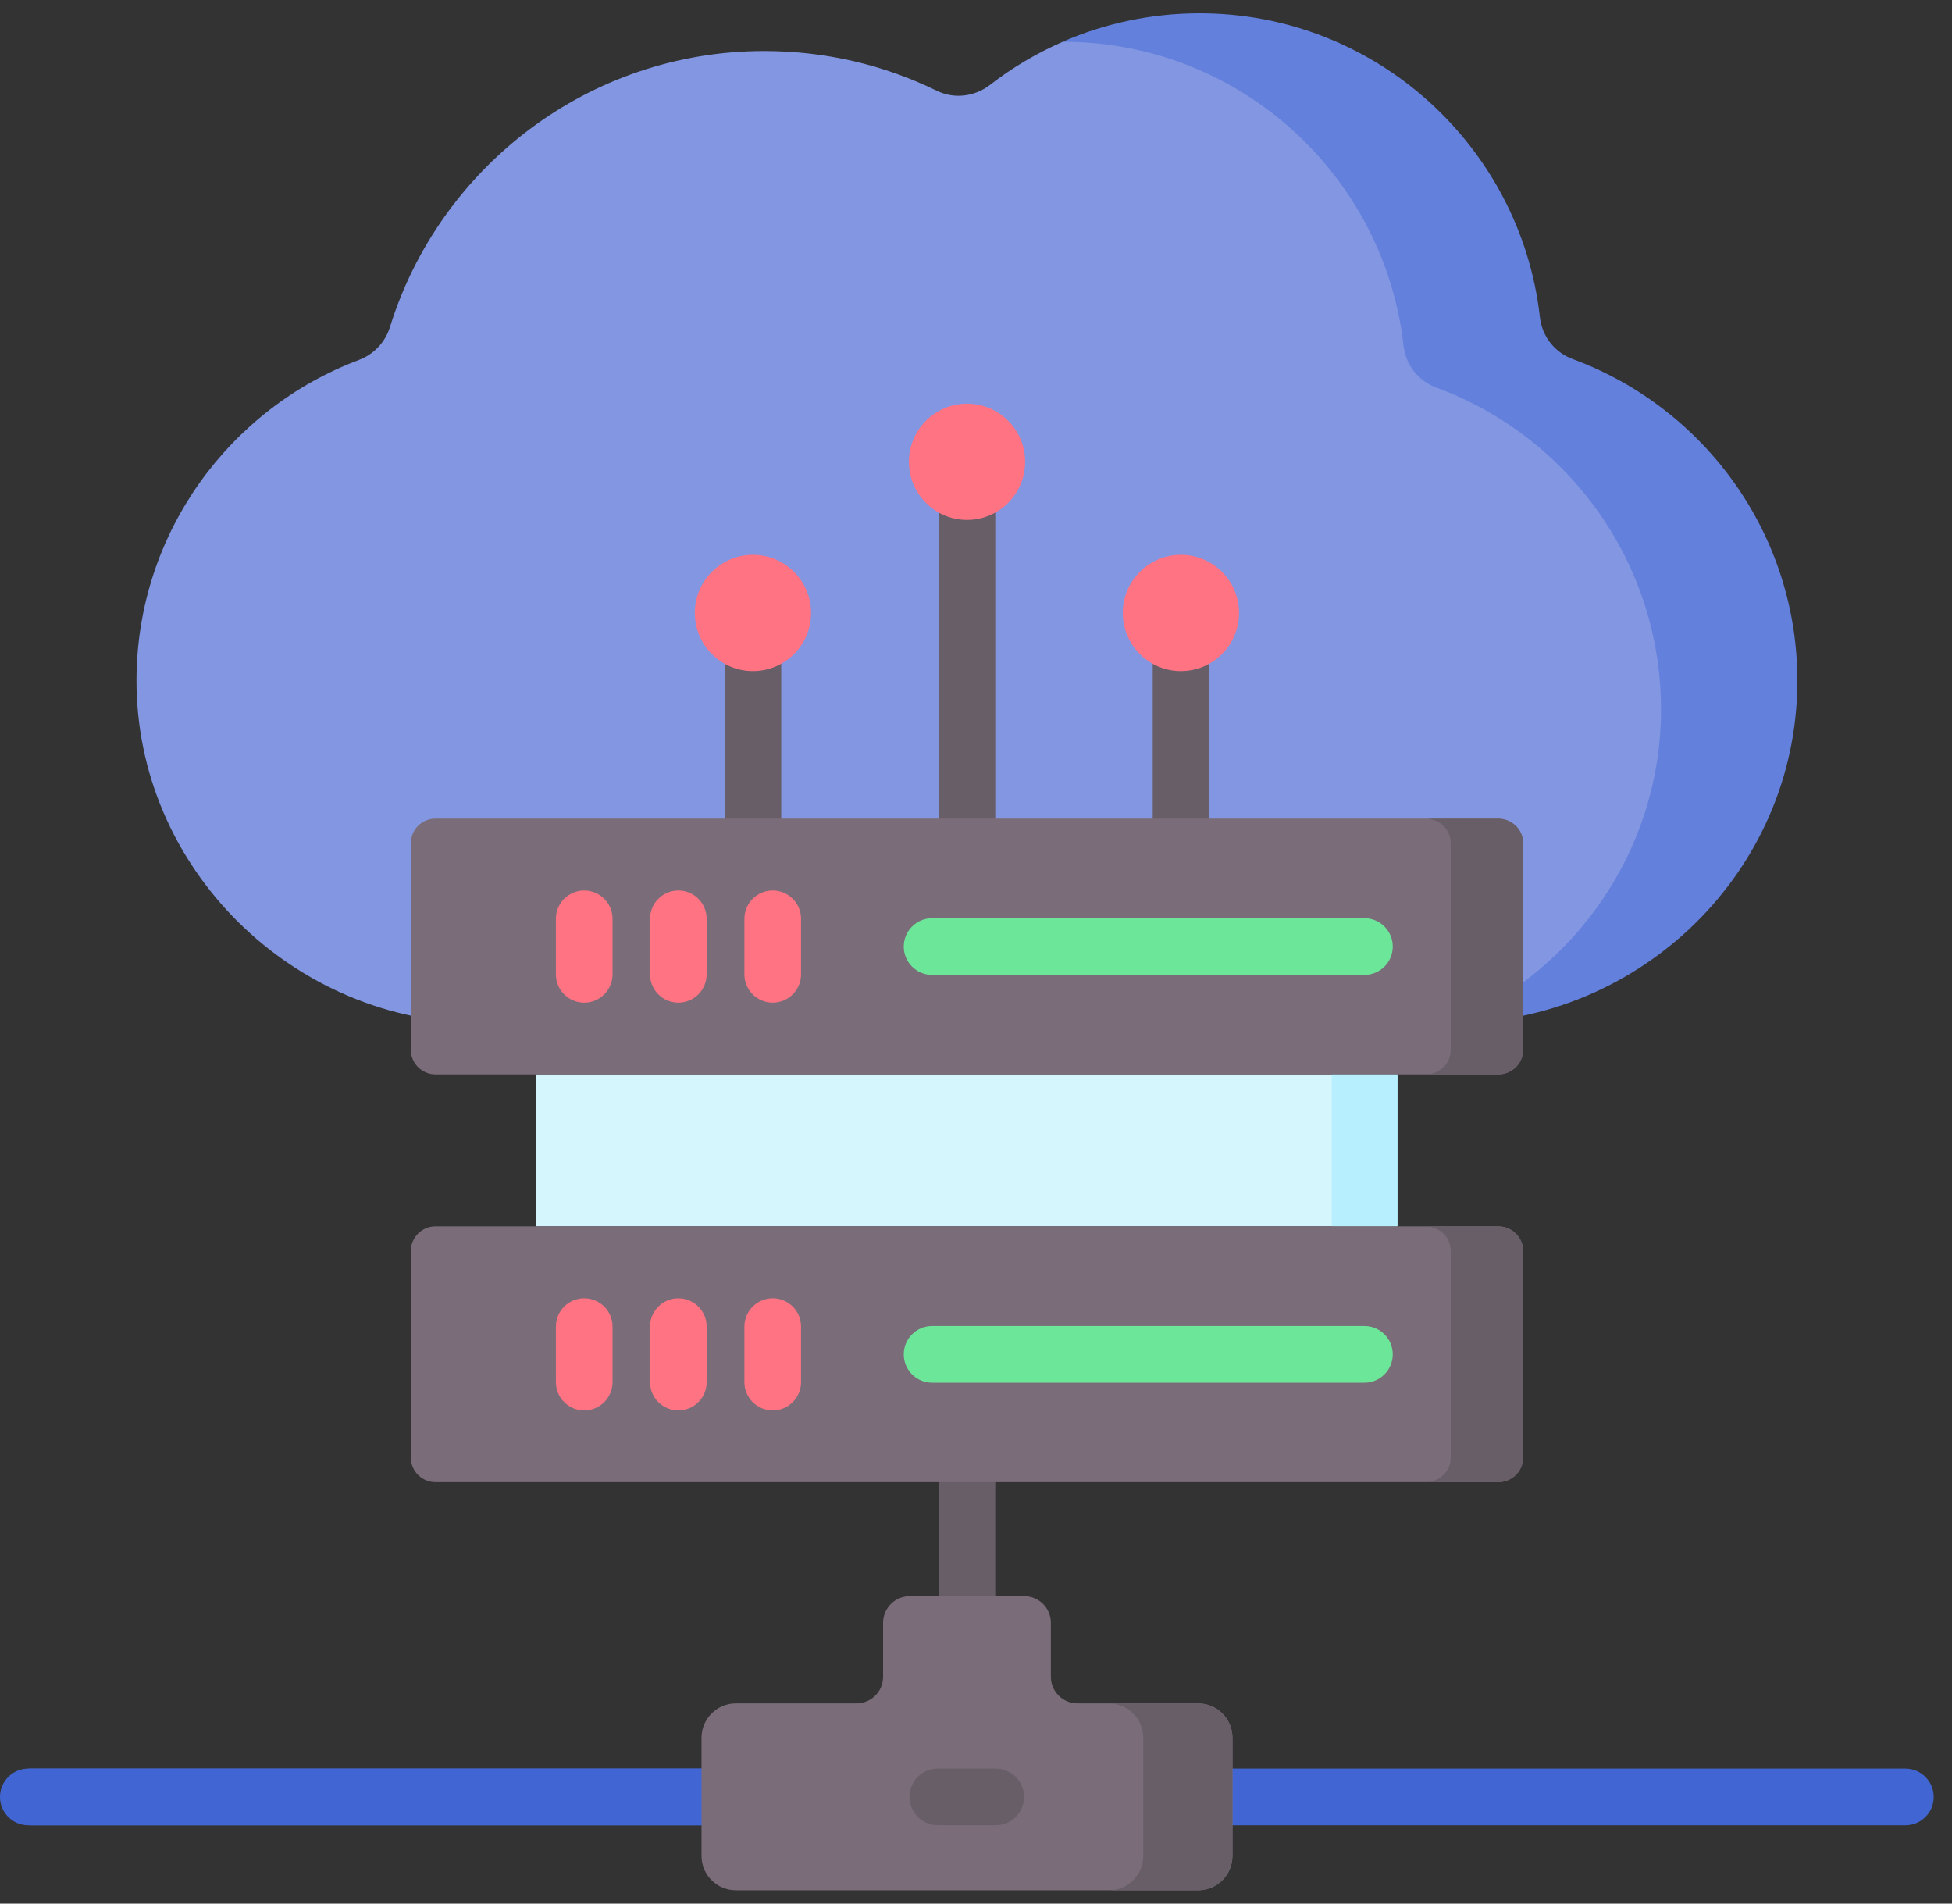 <svg xmlns="http://www.w3.org/2000/svg" width="40" height="39" viewBox="0 0 40 39" fill="none"><rect x="0" y="0" width="40" height="39" fill="#333333" stroke="none"/><path d="M31.964 20.187L32.744 19.663C32.744 19.663 34.226 17.426 34.252 17.388C34.278 17.35 34.968 14.487 34.968 14.487L34.687 12.046L33.293 9.234L30.724 7.151L29.625 5.068L28.45 3.355L26.89 1.527C26.89 1.527 24.76 0.56 24.713 0.552C24.666 0.543 23.167 0.552 23.167 0.552L21.791 0.856L21.781 0.854C21.246 1.087 20.743 1.385 20.286 1.74C19.973 1.982 19.55 2.033 19.195 1.859C18.116 1.33 16.914 1.045 15.661 1.045C12.06 1.045 9.006 3.428 7.991 6.7C7.894 7.012 7.66 7.26 7.354 7.375C4.706 8.369 2.813 10.921 2.797 13.909C2.776 17.79 6.016 20.965 9.896 20.965H29.736L30.456 20.877L31.964 20.187Z" fill="#8296E1"></path><path d="M32.228 7.357C31.861 7.222 31.6 6.892 31.556 6.503C31.164 3.003 28.186 0.272 24.583 0.272C23.59 0.272 22.638 0.479 21.773 0.856C21.779 0.856 21.784 0.856 21.789 0.856C25.392 0.856 28.37 3.586 28.762 7.087C28.806 7.475 29.067 7.806 29.434 7.941C32.134 8.933 34.06 11.54 34.037 14.585C34.015 17.45 32.253 19.891 29.768 20.964C33.62 20.945 36.802 17.857 36.831 14.001C36.855 10.956 34.928 8.35 32.228 7.357Z" fill="#6380DC"></path><path d="M19.815 18.622C19.494 18.622 19.234 18.363 19.234 18.042V9.463C19.234 9.143 19.494 8.883 19.815 8.883C20.136 8.883 20.395 9.143 20.395 9.463V18.042C20.395 18.363 20.136 18.622 19.815 18.622Z" fill="#685E68"></path><path d="M19.816 10.652C20.474 10.652 21.007 10.119 21.007 9.461C21.007 8.804 20.474 8.271 19.816 8.271C19.158 8.271 18.625 8.804 18.625 9.461C18.625 10.119 19.158 10.652 19.816 10.652Z" fill="#FF7383"></path><path d="M15.428 18.622C15.107 18.622 14.848 18.363 14.848 18.042V12.559C14.848 12.238 15.107 11.979 15.428 11.979C15.749 11.979 16.009 12.238 16.009 12.559V18.042C16.009 18.363 15.749 18.622 15.428 18.622Z" fill="#685E68"></path><path d="M15.429 13.749C16.087 13.749 16.62 13.216 16.62 12.558C16.62 11.9 16.087 11.367 15.429 11.367C14.771 11.367 14.238 11.9 14.238 12.558C14.238 13.216 14.771 13.749 15.429 13.749Z" fill="#FF7383"></path><path d="M24.201 18.622C23.881 18.622 23.621 18.363 23.621 18.042V12.559C23.621 12.238 23.881 11.979 24.201 11.979C24.522 11.979 24.782 12.238 24.782 12.559V18.042C24.782 18.363 24.522 18.622 24.201 18.622Z" fill="#685E68"></path><path d="M24.199 13.749C24.857 13.749 25.39 13.216 25.39 12.558C25.39 11.9 24.857 11.367 24.199 11.367C23.541 11.367 23.008 11.9 23.008 12.558C23.008 13.216 23.541 13.749 24.199 13.749Z" fill="#FF7383"></path><path d="M19.815 35.012C19.494 35.012 19.234 34.752 19.234 34.432V28.895C19.234 28.574 19.494 28.314 19.815 28.314C20.136 28.314 20.395 28.574 20.395 28.895V34.432C20.395 34.752 20.136 35.012 19.815 35.012Z" fill="#685E68"></path><path d="M30.702 22.012H8.925C8.645 22.012 8.418 21.785 8.418 21.505V17.278C8.418 16.998 8.645 16.771 8.925 16.771H30.702C30.982 16.771 31.209 16.998 31.209 17.278V21.505C31.209 21.785 30.982 22.012 30.702 22.012Z" fill="#7A6D79"></path><path d="M30.692 16.773H29.207C29.494 16.773 29.727 16.993 29.727 17.266V21.52C29.727 21.792 29.494 22.013 29.207 22.013H30.692C30.979 22.013 31.212 21.792 31.212 21.52V17.266C31.212 16.993 30.979 16.773 30.692 16.773Z" fill="#685E68"></path><path d="M11.971 20.542C11.65 20.542 11.391 20.282 11.391 19.961V18.825C11.391 18.504 11.65 18.244 11.971 18.244C12.292 18.244 12.552 18.504 12.552 18.825V19.961C12.552 20.282 12.292 20.542 11.971 20.542Z" fill="#FF7383"></path><path d="M13.901 20.542C13.58 20.542 13.32 20.282 13.32 19.961V18.825C13.32 18.504 13.58 18.244 13.901 18.244C14.221 18.244 14.481 18.504 14.481 18.825V19.961C14.481 20.282 14.221 20.542 13.901 20.542Z" fill="#FF7383"></path><path d="M15.834 20.542C15.514 20.542 15.254 20.282 15.254 19.961V18.825C15.254 18.504 15.514 18.244 15.834 18.244C16.155 18.244 16.415 18.504 16.415 18.825V19.961C16.415 20.282 16.155 20.542 15.834 20.542Z" fill="#FF7383"></path><path d="M27.96 19.973H19.1C18.779 19.973 18.52 19.714 18.52 19.393C18.52 19.072 18.779 18.812 19.1 18.812H27.96C28.28 18.812 28.54 19.072 28.54 19.393C28.54 19.714 28.28 19.973 27.96 19.973Z" fill="#6CE79A"></path><path d="M10.992 22.014H28.634V25.125H10.992V22.014Z" fill="#D6F6FD"></path><path d="M27.289 22.014H28.637V25.125H27.289V22.014Z" fill="#B7EFFF"></path><path d="M30.702 30.366H8.925C8.645 30.366 8.418 30.139 8.418 29.859V25.632C8.418 25.352 8.645 25.125 8.925 25.125H30.702C30.982 25.125 31.209 25.352 31.209 25.632V29.859C31.209 30.139 30.982 30.366 30.702 30.366Z" fill="#7A6D79"></path><path d="M30.692 25.125H29.207C29.494 25.125 29.727 25.346 29.727 25.619V29.872C29.727 30.145 29.494 30.366 29.207 30.366H30.692C30.979 30.366 31.212 30.145 31.212 29.872V25.619C31.212 25.346 30.979 25.125 30.692 25.125Z" fill="#685E68"></path><path d="M11.971 28.896C11.65 28.896 11.391 28.636 11.391 28.316V27.179C11.391 26.858 11.65 26.599 11.971 26.599C12.292 26.599 12.552 26.858 12.552 27.179V28.316C12.552 28.636 12.292 28.896 11.971 28.896Z" fill="#FF7383"></path><path d="M13.901 28.896C13.58 28.896 13.32 28.636 13.32 28.316V27.179C13.32 26.858 13.58 26.599 13.901 26.599C14.221 26.599 14.481 26.858 14.481 27.179V28.316C14.481 28.636 14.221 28.896 13.901 28.896Z" fill="#FF7383"></path><path d="M15.834 28.896C15.514 28.896 15.254 28.636 15.254 28.316V27.179C15.254 26.858 15.514 26.599 15.834 26.599C16.155 26.599 16.415 26.858 16.415 27.179V28.316C16.415 28.636 16.155 28.896 15.834 28.896Z" fill="#FF7383"></path><path d="M27.96 28.328H19.1C18.779 28.328 18.52 28.068 18.52 27.747C18.52 27.427 18.779 27.167 19.1 27.167H27.96C28.28 27.167 28.54 27.427 28.54 27.747C28.54 28.068 28.28 28.328 27.96 28.328Z" fill="#6CE79A"></path><path d="M16.998 37.395H0.58C0.26 37.395 0 37.136 0 36.815C0 36.494 0.26 36.234 0.58 36.234H16.998C17.319 36.234 17.579 36.494 17.579 36.815C17.579 37.136 17.319 37.395 16.998 37.395Z" fill="#4166D4"></path><path d="M17.038 37.395H0.639C0.318 37.395 0.059 37.136 0.059 36.815C0.059 36.494 0.318 36.234 0.639 36.234H17.038C17.359 36.234 17.619 36.494 17.619 36.815C17.619 37.136 17.359 37.395 17.038 37.395Z" fill="#4166D4"></path><path d="M39.045 37.395H22.569C22.248 37.395 21.988 37.136 21.988 36.815C21.988 36.494 22.248 36.234 22.569 36.234H39.045C39.365 36.234 39.625 36.494 39.625 36.815C39.625 37.136 39.365 37.395 39.045 37.395Z" fill="#4166D4"></path><path d="M24.552 34.898H22.08C21.779 34.898 21.534 34.654 21.534 34.353V33.246C21.534 32.944 21.29 32.7 20.989 32.7H18.642C18.341 32.7 18.096 32.944 18.096 33.246V34.353C18.096 34.654 17.852 34.898 17.551 34.898H15.079C14.69 34.898 14.375 35.214 14.375 35.603V38.022C14.375 38.411 14.69 38.727 15.079 38.727H24.552C24.941 38.727 25.256 38.411 25.256 38.022V35.603C25.256 35.214 24.941 34.898 24.552 34.898Z" fill="#7A6D79"></path><path d="M24.551 34.899H22.723C23.112 34.899 23.427 35.215 23.427 35.604V38.023C23.427 38.412 23.112 38.728 22.723 38.728H24.551C24.94 38.728 25.255 38.412 25.255 38.023V35.604C25.255 35.215 24.94 34.899 24.551 34.899Z" fill="#685E68"></path><path d="M20.404 37.394H19.217C18.896 37.394 18.637 37.135 18.637 36.814C18.637 36.493 18.896 36.233 19.217 36.233H20.404C20.725 36.233 20.985 36.493 20.985 36.814C20.985 37.135 20.725 37.394 20.404 37.394Z" fill="#685E68"></path></svg>